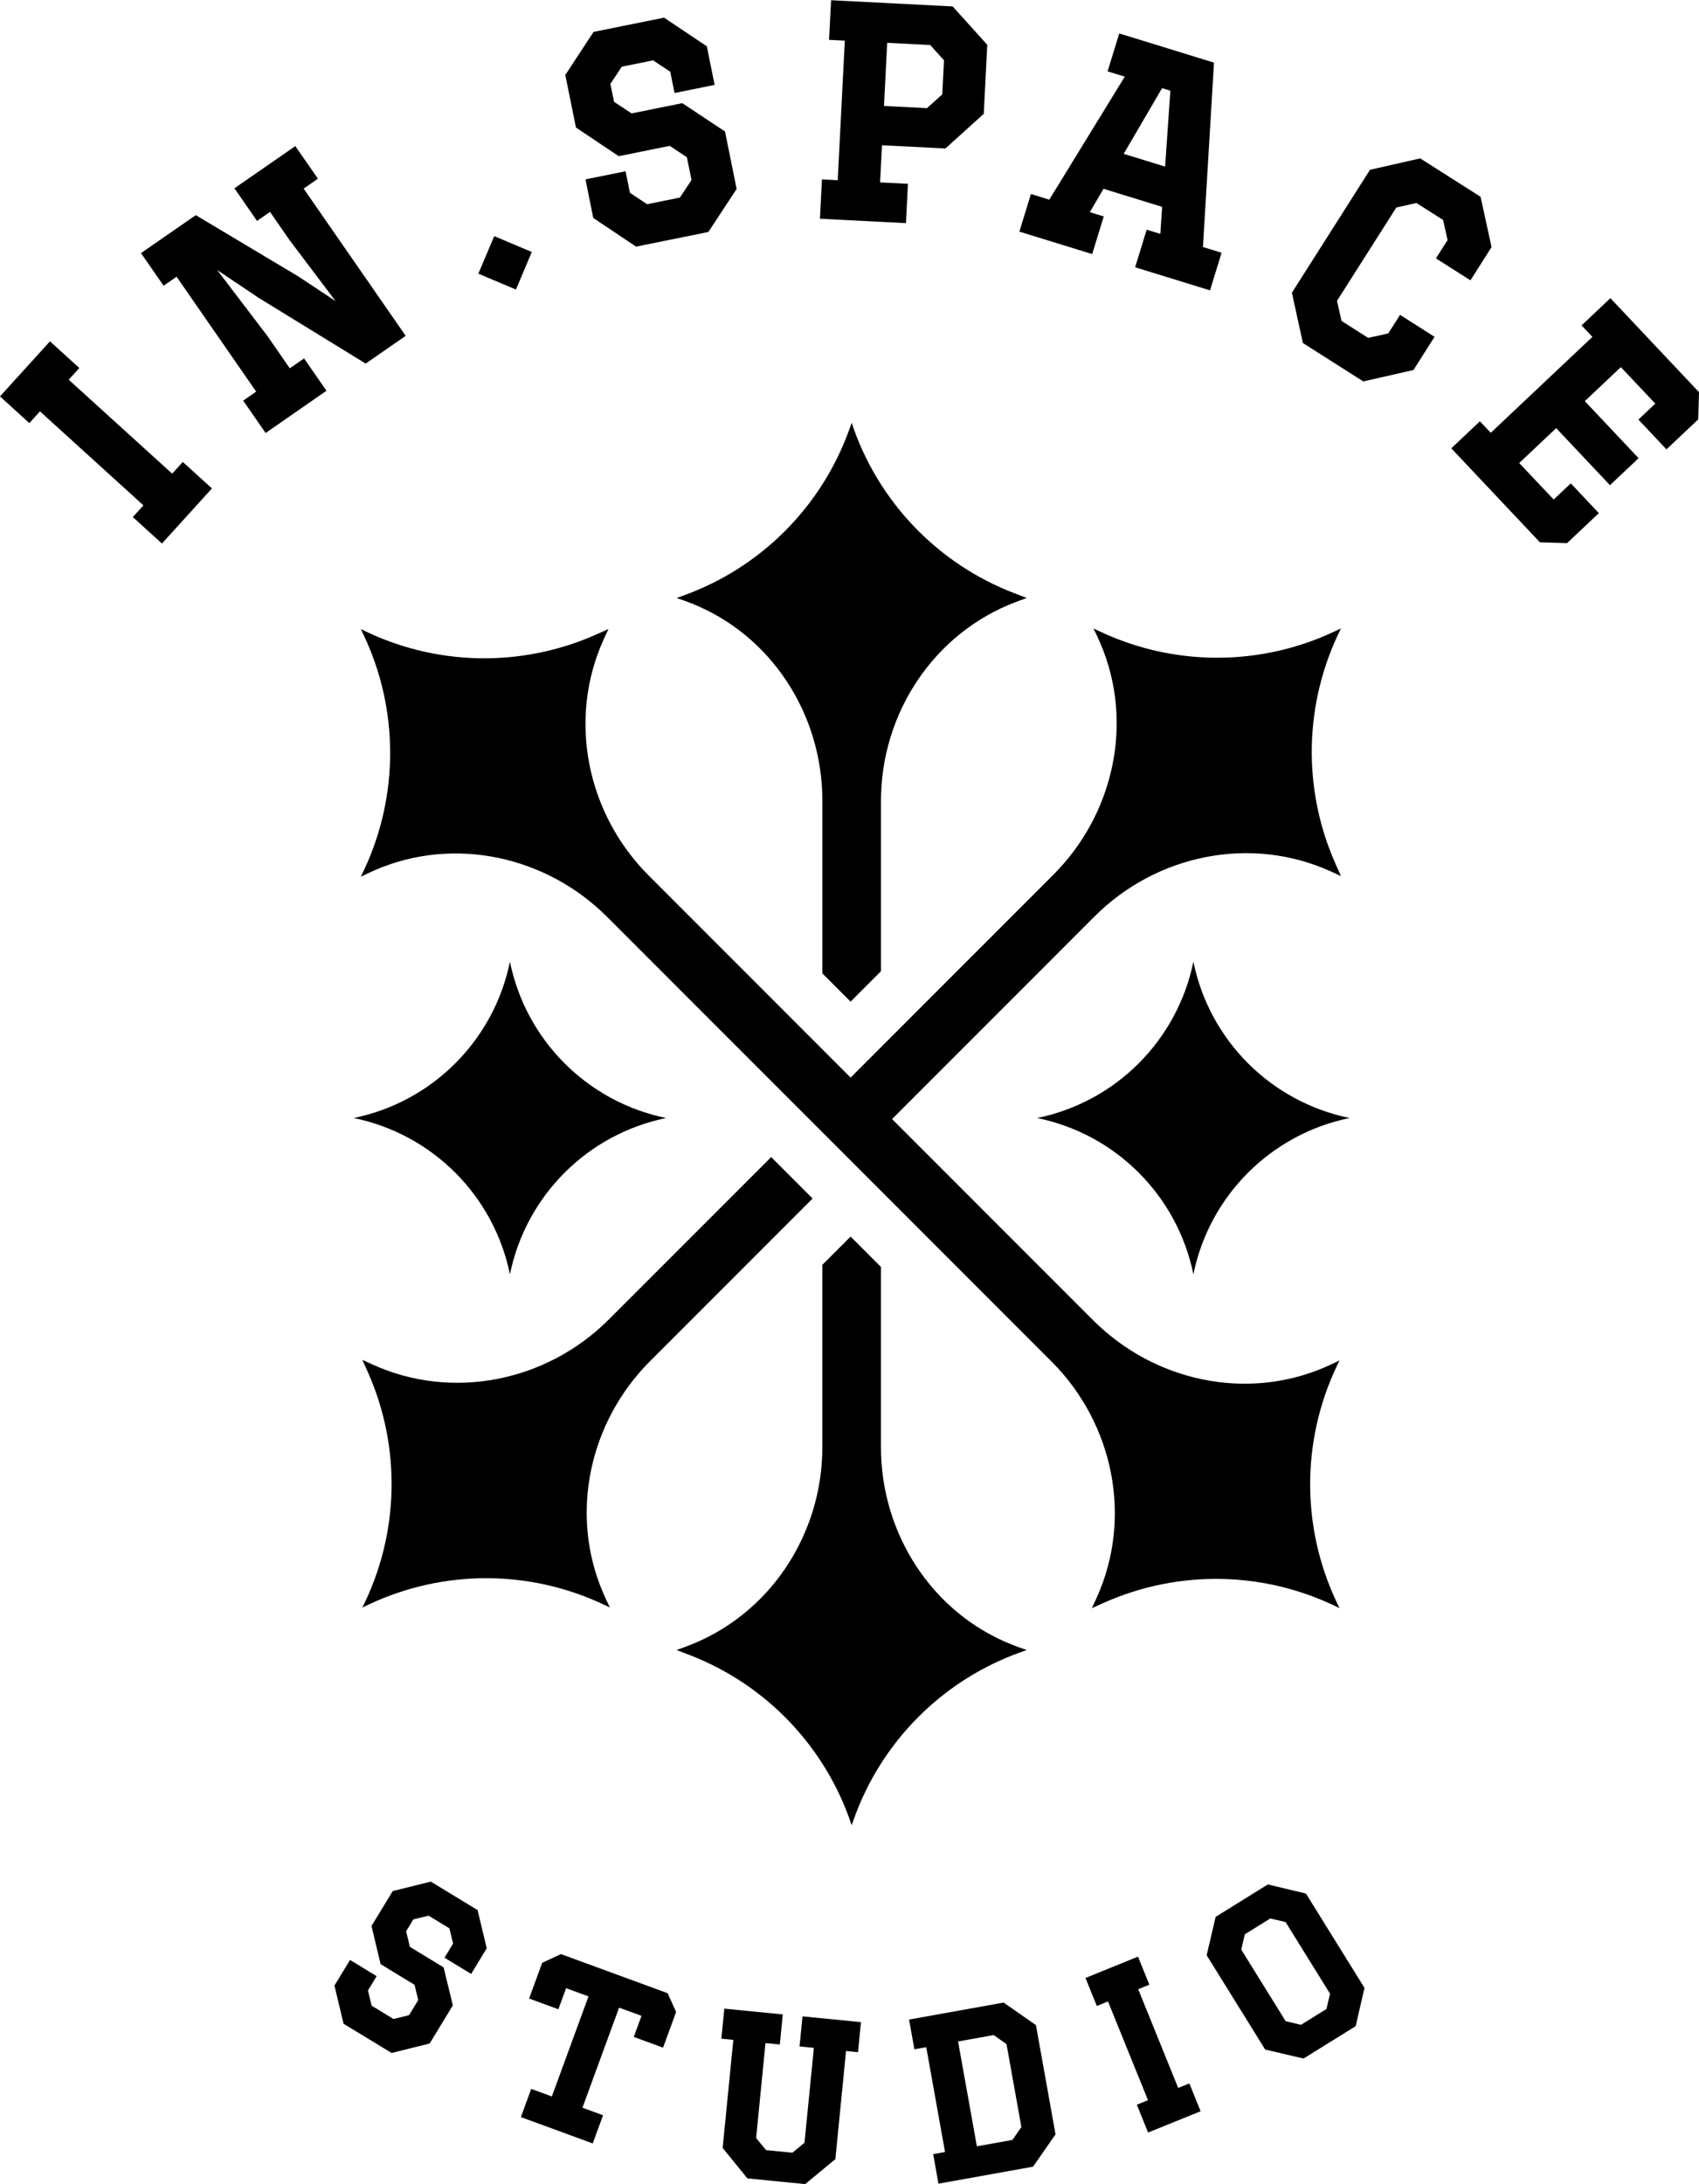 <?xml version="1.0" encoding="UTF-8" standalone="no"?>
<!DOCTYPE svg PUBLIC "-//W3C//DTD SVG 1.1//EN" "http://www.w3.org/Graphics/SVG/1.1/DTD/svg11.dtd">
<svg width="1000" height="1285" viewBox="0 0 1000 1285" version="1.1" xmlns="http://www.w3.org/2000/svg" xmlns:xlink="http://www.w3.org/1999/xlink" xml:space="preserve" xmlns:serif="http://www.serif.com/" style="fill-rule:evenodd;clip-rule:evenodd;stroke-linejoin:round;stroke-miterlimit:2;">
    <g id="Logo" transform="matrix(2.418,0,0,2.418,-738.014,-374.05)">
        <g transform="matrix(5.556,0,0,5.556,347.128,254.733)">
            <path d="M0,2.736L-4.533,-1.378L-4.068,-1.891L-5.354,-3.059L-7.544,-0.647L-6.258,0.521L-5.792,0.008L-1.259,4.124L-1.725,4.636L-0.448,5.795L1.742,3.382L0.465,2.223L0,2.736Z" style="fill-rule:nonzero;"/>
        </g>
        <g transform="matrix(5.556,0,0,5.556,375.757,205.976)">
            <path d="M0,6.898L-0.982,5.481L-3.18,2.595L-1.98,3.398L-1.389,3.797L3.325,6.691L5.077,5.476L0.607,-0.971L1.232,-1.405L0.242,-2.832L-2.425,-0.985L-1.435,0.444L-0.866,0.049L-0.008,1.288L2.006,3.955L0.36,2.866L-4.12,0.191L-6.519,1.854L-5.529,3.282L-4.96,2.887L-1.472,7.919L-2.042,8.313L-1.059,9.73L1.607,7.881L0.625,6.464L0,6.898Z" style="fill-rule:nonzero;"/>
        </g>
        <g transform="matrix(-5.118,-2.162,-2.162,5.118,421.141,218.549)">
            <rect x="-2.064" y="-1.369" width="1.787" height="1.785"/>
        </g>
        <g transform="matrix(5.556,0,0,5.556,455.823,180.992)">
            <path d="M0,2.106L2.235,1.654L2.987,2.153L3.189,3.151L2.68,3.918L1.243,4.21L0.491,3.71L0.3,2.766L-1.456,3.122L-1.115,4.811L0.76,6.066L3.927,5.425L5.166,3.541L4.657,1.025L2.785,-0.216L0.563,0.233L-0.205,-0.276L-0.364,-1.061L0.135,-1.813L1.506,-2.09L2.257,-1.592L2.446,-0.661L4.202,-1.016L3.86,-2.706L1.986,-3.96L-1.102,-3.336L-2.34,-1.451L-1.874,0.851L0,2.106Z" style="fill-rule:nonzero;"/>
        </g>
        <g transform="matrix(5.556,0,0,5.556,521.178,198.621)">
            <path d="M0,-6.031L1.884,-5.935L2.488,-5.266L2.412,-3.775L1.743,-3.171L-0.141,-3.266L0,-6.031ZM0.908,0.143L-0.311,0.081L-0.229,-1.546L2.55,-1.404L4.23,-2.922L4.384,-5.944L2.867,-7.625L-2.459,-7.896L-2.548,-6.161L-1.857,-6.126L-2.168,-0.013L-2.86,-0.049L-2.947,1.672L0.821,1.865L0.908,0.143Z" style="fill-rule:nonzero;"/>
        </g>
        <g transform="matrix(5.556,0,0,5.556,588.083,212.023)">
            <path d="M0,-6.458L0.363,-6.347L0.134,-3.022L-1.681,-3.582L0,-6.458ZM-2.554,-0.84L-3.164,-1.028L-2.565,-2.051L0.003,-1.26L-0.077,-0.077L-0.674,-0.261L-1.18,1.386L2.101,2.396L2.608,0.75L1.791,0.498L2.275,-7.575L-1.876,-8.854L-2.387,-7.193L-1.634,-6.962L-4.941,-1.575L-5.745,-1.823L-6.252,-0.176L-3.062,0.807L-2.554,-0.84Z" style="fill-rule:nonzero;"/>
        </g>
        <g transform="matrix(5.556,0,0,5.556,663.148,217.823)">
            <path d="M0,0.913L0.924,-0.542L0.444,-2.745L-2.202,-4.427L-4.401,-3.927L-7.822,1.455L-7.341,3.658L-4.695,5.34L-2.497,4.841L-1.573,3.387L-3.084,2.425L-3.601,3.238L-4.481,3.434L-5.649,2.691L-5.846,1.811L-3.247,-2.276L-2.366,-2.473L-1.198,-1.731L-1.002,-0.85L-1.512,-0.048L0,0.913Z" style="fill-rule:nonzero;"/>
        </g>
        <g transform="matrix(5.556,0,0,5.556,697.216,286.835)">
            <path d="M0,-10.727L-1.264,-9.535L-0.789,-9.032L-5.242,-4.831L-5.717,-5.335L-6.971,-4.153L-3.088,-0.036L-1.899,0L-0.506,-1.314L-1.735,-2.617L-2.486,-1.91L-3.995,-3.508L-2.375,-5.036L-0.02,-2.538L1.235,-3.72L-1.121,-6.218L0.458,-7.708L1.967,-6.109L1.227,-5.411L2.456,-4.107L3.848,-5.419L3.882,-6.61L0,-10.727Z" style="fill-rule:nonzero;"/>
        </g>
        <g transform="matrix(5.556,0,0,5.556,393.767,544.283)">
            <path d="M0,-42.304C1.541,-39.042 1.541,-35.262 0,-32L-0.128,-31.729L-0.073,-31.756C0.119,-31.852 0.313,-31.942 0.508,-32.026C3.967,-33.517 7.998,-32.634 10.661,-29.971L30.133,-10.499C32.852,-7.781 33.695,-3.65 32.105,-0.149C32.095,-0.124 32.083,-0.1 32.072,-0.075L31.899,0.299L32.421,0.065C35.724,-1.409 39.514,-1.324 42.746,0.299L42.618,0.027C41.077,-3.235 41.077,-7.015 42.618,-10.277L42.746,-10.548L42.69,-10.521C42.499,-10.425 42.305,-10.336 42.109,-10.251C38.651,-8.76 34.62,-9.643 31.957,-12.306L24.837,-19.426L24.394,-19.868L23.145,-21.118L32.016,-29.99C34.735,-32.708 38.866,-33.551 42.367,-31.962C42.391,-31.951 42.415,-31.94 42.439,-31.929L42.814,-31.756L42.58,-32.279C41.105,-35.58 41.191,-39.37 42.814,-42.603L42.542,-42.475C39.28,-40.934 35.5,-40.933 32.238,-42.475L31.967,-42.603L31.995,-42.547C32.09,-42.355 32.179,-42.161 32.264,-41.966C33.755,-38.507 32.872,-34.477 30.209,-31.814L21.329,-22.934L12.485,-31.779C9.766,-34.496 8.923,-38.628 10.512,-42.129C10.523,-42.153 10.535,-42.177 10.546,-42.201L10.719,-42.575L10.197,-42.342C6.894,-40.867 3.104,-40.953 -0.128,-42.575L0,-42.304Z" style="fill-rule:nonzero;"/>
        </g>
        <g transform="matrix(5.556,0,0,5.556,503.011,535.7)">
            <path d="M-7.12,-8.973L0.001,-16.094L-1.815,-17.909L-1.815,-17.908L-8.927,-10.797C-11.646,-8.077 -15.776,-7.235 -19.278,-8.824C-19.302,-8.835 -19.326,-8.846 -19.35,-8.858L-19.725,-9.031L-19.491,-8.508C-18.016,-5.206 -18.102,-1.416 -19.725,1.816L-19.453,1.688C-16.191,0.147 -12.411,0.147 -9.149,1.688L-8.878,1.816L-8.905,1.761C-9.001,1.569 -9.09,1.375 -9.174,1.179C-10.666,-2.28 -9.783,-6.31 -7.12,-8.973Z" style="fill-rule:nonzero;"/>
        </g>
        <g transform="matrix(-5.556,0,0,5.556,595.707,464.716)">
            <path d="M0,-13.688C0.705,-10.242 3.398,-7.549 6.845,-6.843C3.398,-6.138 0.705,-3.445 0,0C-0.705,-3.445 -3.398,-6.138 -6.845,-6.843C-3.398,-7.549 -0.705,-10.242 0,-13.688" style="fill-rule:nonzero;"/>
        </g>
        <g transform="matrix(5.556,0,0,5.556,429.343,388.674)">
            <path d="M0,13.688C0.705,10.243 3.398,7.549 6.845,6.844C3.398,6.138 0.705,3.446 0,0C-0.705,3.446 -3.398,6.138 -6.845,6.844C-3.398,7.549 -0.705,10.243 0,13.688" style="fill-rule:nonzero;"/>
        </g>
        <g transform="matrix(5.556,0,0,5.556,469.914,355.768)">
            <path d="M0,-10.006L0.059,-9.985C0.262,-9.917 0.462,-9.844 0.66,-9.766C4.161,-8.374 6.386,-4.9 6.386,-1.133L6.386,6.433L7.623,7.67L8.954,6.339L8.954,-1.122C8.954,-4.967 11.279,-8.484 14.878,-9.835C14.903,-9.845 14.928,-9.854 14.953,-9.863L15.34,-10.006L14.806,-10.21C11.428,-11.502 8.808,-14.242 7.67,-17.676L7.569,-17.393C6.352,-13.996 3.679,-11.323 0.283,-10.107L0,-10.006Z" style="fill-rule:nonzero;"/>
        </g>
        <g transform="matrix(5.556,0,0,5.556,512.526,455.542)">
            <path d="M0,25.775L0.101,25.492C1.318,22.095 3.991,19.422 7.387,18.206L7.67,18.105L7.611,18.085C7.408,18.016 7.208,17.943 7.01,17.864C3.51,16.473 1.284,12.999 1.284,9.232L1.284,1.331L-0.047,0L-1.284,1.236L-1.284,9.22C-1.284,13.066 -3.609,16.583 -7.208,17.934C-7.233,17.944 -7.258,17.953 -7.283,17.963L-7.67,18.105L-7.136,18.309C-3.758,19.601 -1.138,22.341 0,25.775" style="fill-rule:nonzero;"/>
        </g>
        <g transform="matrix(5.556,0,0,5.556,410.081,654.162)">
            <path d="M0,-7.503L-1.668,-7.089L-2.598,-5.56L-2.199,-3.888L-0.714,-2.985L-0.551,-2.316L-0.954,-1.654L-1.636,-1.488L-2.591,-2.068L-2.754,-2.736L-2.372,-3.364L-3.538,-4.073L-4.221,-2.951L-3.822,-1.279L-1.718,0L-0.05,-0.414L0.966,-2.084L0.561,-3.747L-0.915,-4.645L-1.081,-5.327L-0.764,-5.849L-0.096,-6.012L0.814,-5.458L0.977,-4.79L0.601,-4.171L1.768,-3.461L2.45,-4.584L2.05,-6.256L0,-7.503Z" style="fill-rule:nonzero;"/>
        </g>
        <g transform="matrix(5.556,0,0,5.556,441.767,676.172)">
            <path d="M0,-8.291L-0.823,-7.909L-1.396,-6.345L-0.114,-5.875L0.224,-6.798L1.206,-6.438L-0.4,-2.057L-1.304,-2.388L-1.756,-1.153L1.391,0L1.844,-1.233L0.941,-1.564L2.546,-5.946L3.528,-5.587L3.189,-4.664L4.472,-4.194L5.045,-5.758L4.673,-6.578L0,-8.291Z" style="fill-rule:nonzero;"/>
        </g>
        <g transform="matrix(5.556,0,0,5.556,499.837,676.872)">
            <path d="M0,-4.373L0.628,-4.311L0.217,-0.155L-0.314,0.281L-1.466,0.167L-1.902,-0.364L-1.492,-4.52L-0.864,-4.459L-0.734,-5.775L-3.295,-6.028L-3.425,-4.712L-2.901,-4.66L-3.368,0.072L-2.285,1.405L0.246,1.655L1.57,0.561L2.037,-4.172L2.562,-4.12L2.692,-5.437L0.13,-5.69L0,-4.373Z" style="fill-rule:nonzero;"/>
        </g>
        <g transform="matrix(5.556,0,0,5.556,551.654,652.542)">
            <path d="M0,4.1L-1.557,4.379L-2.381,-0.212L-0.823,-0.491L-0.259,-0.098L0.393,3.536L0,4.1ZM-0.385,-1.915L-4.528,-1.171L-4.294,0.131L-3.775,0.038L-2.952,4.629L-3.471,4.722L-3.24,6.015L0.903,5.272L1.889,3.856L1.031,-0.928L-0.385,-1.915Z" style="fill-rule:nonzero;"/>
        </g>
        <g transform="matrix(5.556,0,0,5.556,592.011,641.573)">
            <path d="M0,3.798L-1.753,-0.526L-1.264,-0.724L-1.761,-1.952L-4.062,-1.018L-3.565,0.208L-3.076,0.01L-1.323,4.334L-1.812,4.532L-1.319,5.75L0.982,4.818L0.489,3.6L0,3.798Z" style="fill-rule:nonzero;"/>
        </g>
        <g transform="matrix(5.556,0,0,5.556,628.095,625.218)">
            <path d="M0,3.285L-1.116,3.977L-1.785,3.82L-3.733,0.683L-3.576,0.014L-2.46,-0.679L-1.79,-0.523L0.157,2.615L0,3.285ZM-2.569,-2.169L-4.854,-0.751L-5.248,0.93L-2.684,5.06L-1.003,5.454L1.281,4.036L1.667,2.36L-0.898,-1.771L-2.569,-2.169Z" style="fill-rule:nonzero;"/>
        </g>
    </g>
</svg>
